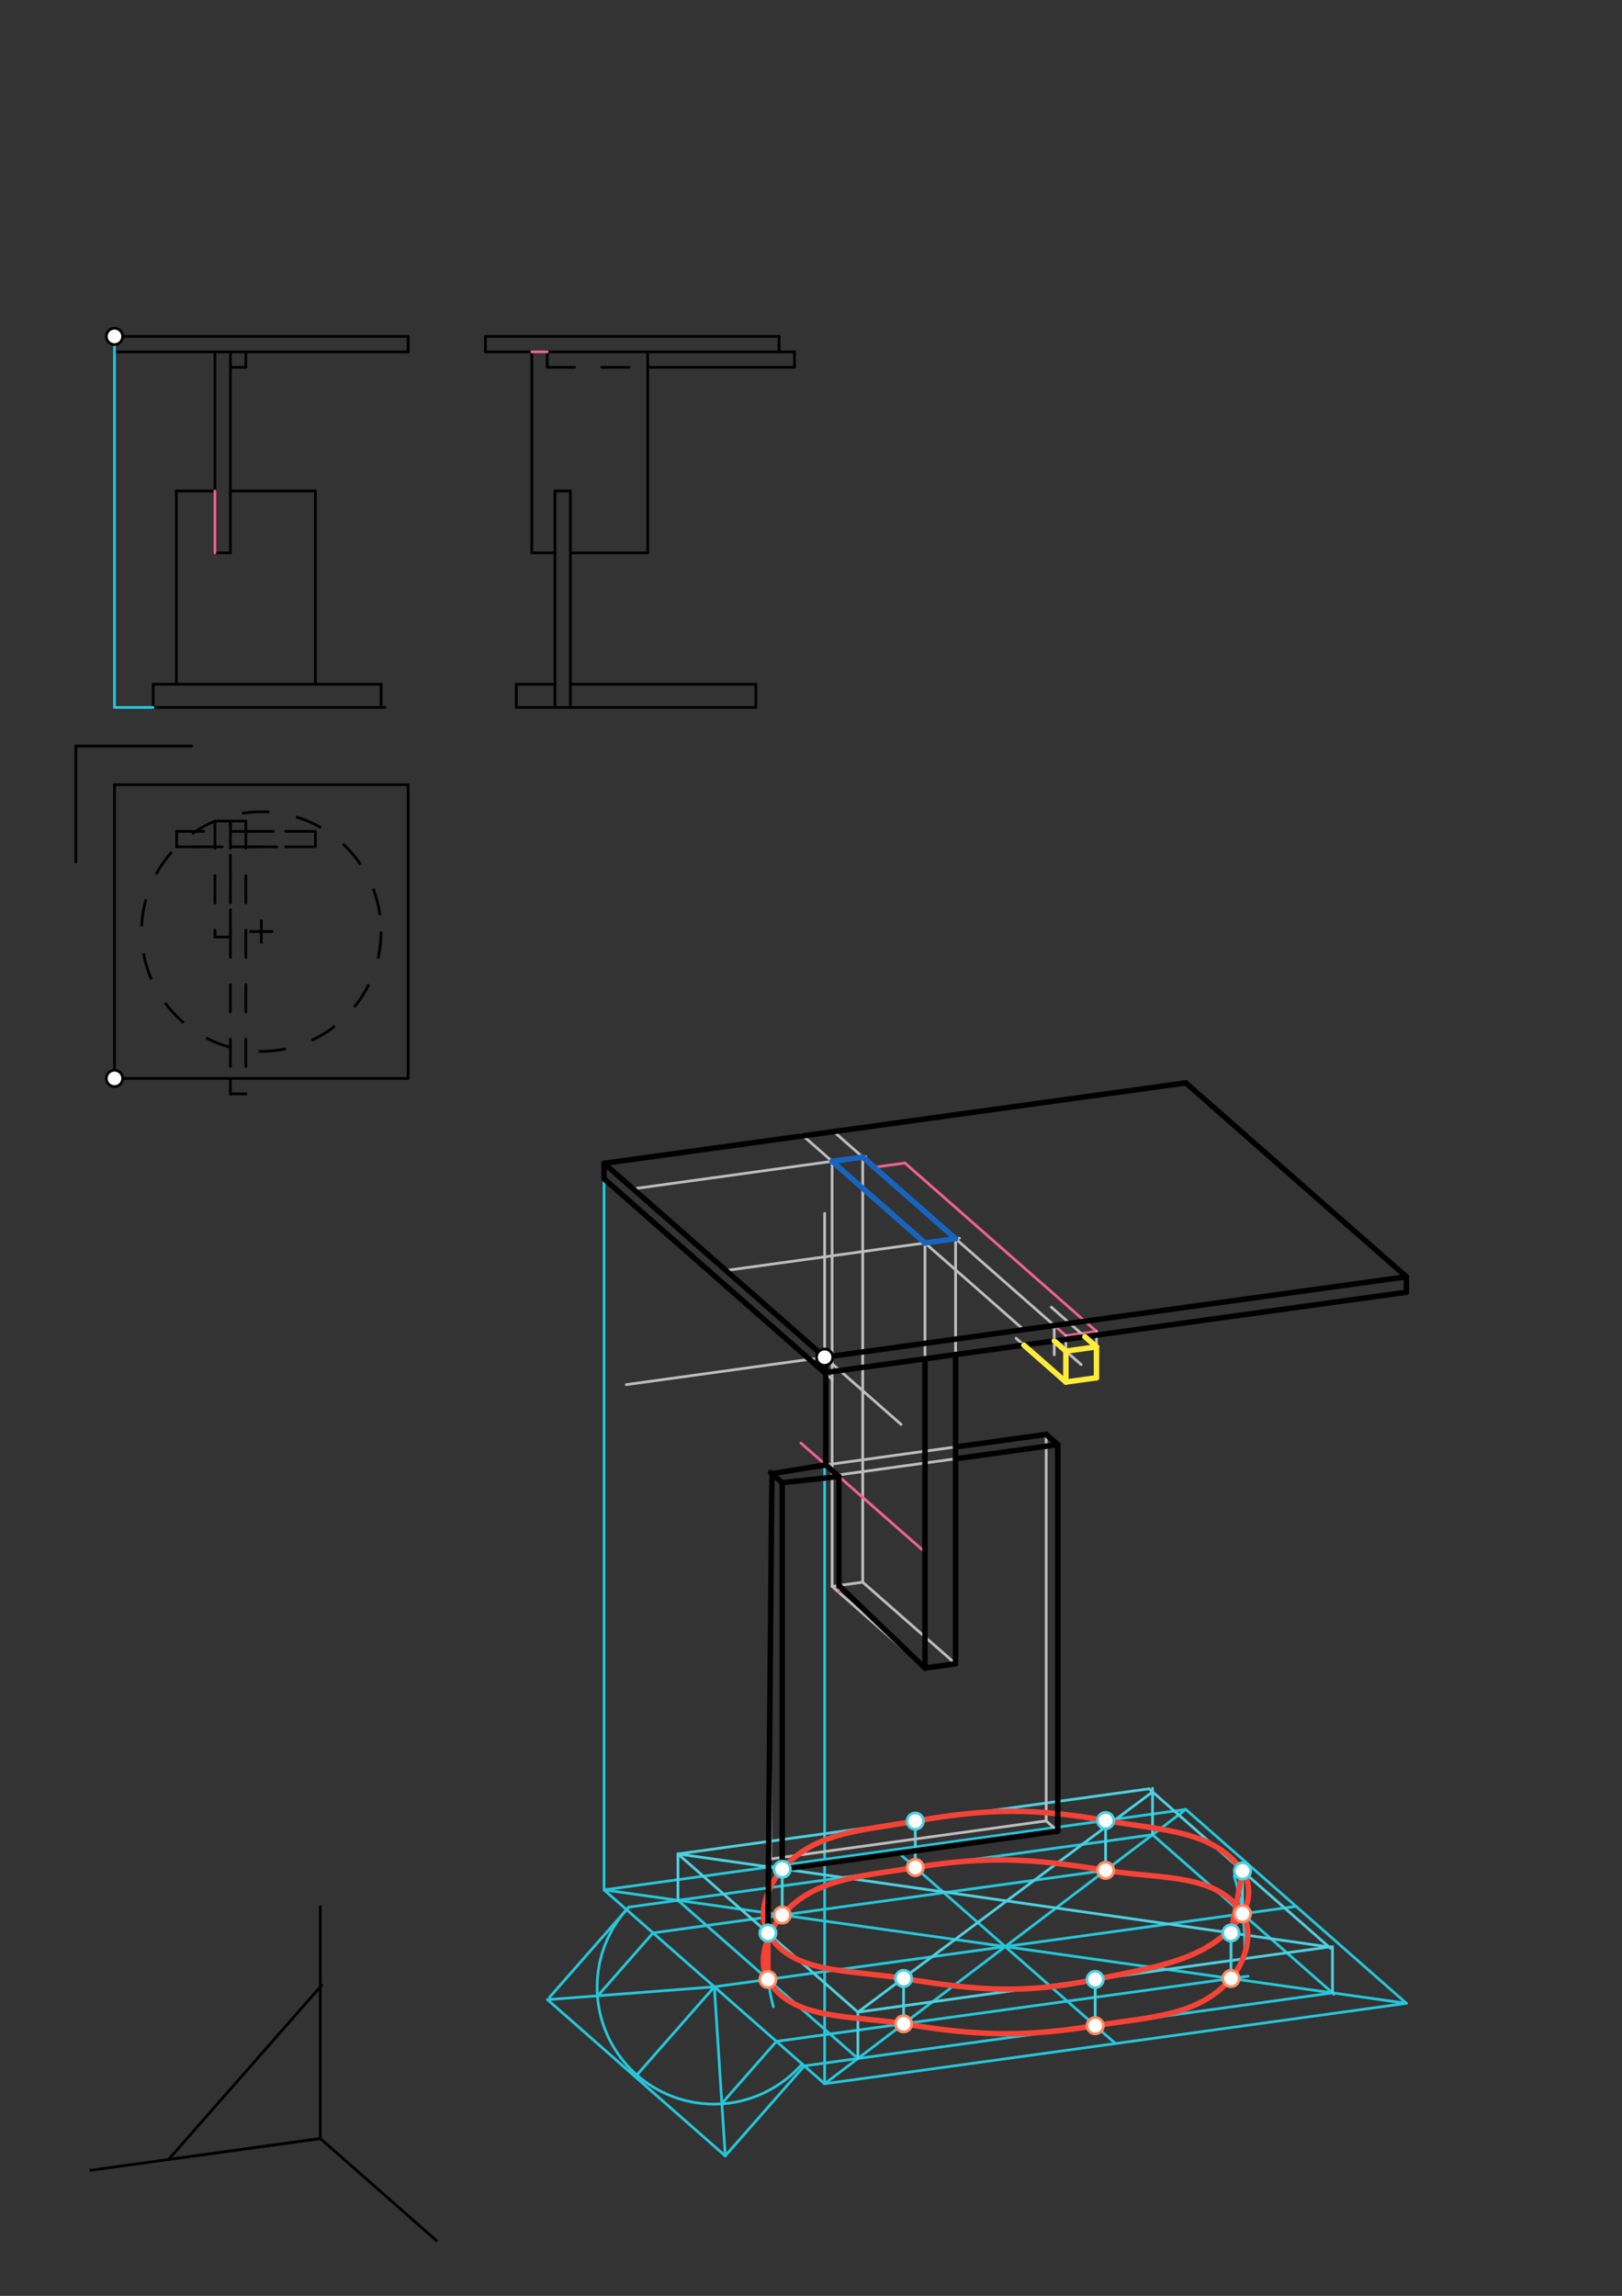 <svg xmlns="http://www.w3.org/2000/svg" class="svg--816" height="100%" preserveAspectRatio="xMidYMid meet" viewBox="0 0 595 842" width="100%"><rect x="0" y="0" width="595" height="842" fill="#333333" stroke="none"/><defs><marker id="marker-arrow" markerHeight="16" markerUnits="userSpaceOnUse" markerWidth="24" orient="auto-start-reverse" refX="24" refY="4" viewBox="0 0 24 8"><path d="M 0 0 L 24 4 L 0 8 z" stroke="inherit"></path></marker></defs><g class="aux-layer--949"></g><g class="main-layer--75a"><g class="element--733"><line stroke="#000000" stroke-dasharray="none" stroke-linecap="round" stroke-width="1" x1="42" x2="149.717" y1="123.375" y2="123.375"></line></g><g class="element--733"><line stroke="#000000" stroke-dasharray="none" stroke-linecap="round" stroke-width="1" x1="42" x2="42" y1="123.375" y2="129.044"></line></g><g class="element--733"><line stroke="#000000" stroke-dasharray="none" stroke-linecap="round" stroke-width="1" x1="149.717" x2="149.717" y1="123.375" y2="129.044"></line></g><g class="element--733"><line stroke="#000000" stroke-dasharray="none" stroke-linecap="round" stroke-width="1" x1="42" x2="149.717" y1="129.044" y2="129.044"></line></g><g class="element--733"><line stroke="#000000" stroke-dasharray="none" stroke-linecap="round" stroke-width="1" x1="78.85" x2="78.85" y1="129.044" y2="202.745"></line></g><g class="element--733"><line stroke="#000000" stroke-dasharray="none" stroke-linecap="round" stroke-width="1" x1="78.85" x2="84.52" y1="202.745" y2="202.745"></line></g><g class="element--733"><line stroke="#000000" stroke-dasharray="none" stroke-linecap="round" stroke-width="1" x1="84.52" x2="84.52" y1="202.745" y2="129.044"></line></g><g class="element--733"><line stroke="#000000" stroke-dasharray="none" stroke-linecap="round" stroke-width="1" x1="84.52" x2="115.701" y1="180.068" y2="180.068"></line></g><g class="element--733"><line stroke="#000000" stroke-dasharray="none" stroke-linecap="round" stroke-width="1" x1="115.701" x2="115.701" y1="180.068" y2="250.934"></line></g><g class="element--733"><line stroke="#000000" stroke-dasharray="none" stroke-linecap="round" stroke-width="1" x1="64.677" x2="64.677" y1="250.934" y2="180.068"></line></g><g class="element--733"><line stroke="#000000" stroke-dasharray="none" stroke-linecap="round" stroke-width="1" x1="64.677" x2="78.85" y1="180.068" y2="180.068"></line></g><g class="element--733"><line stroke="#000000" stroke-dasharray="none" stroke-linecap="round" stroke-width="1" x1="84.52" x2="90.189" y1="134.714" y2="134.714"></line></g><g class="element--733"><line stroke="#000000" stroke-dasharray="none" stroke-linecap="round" stroke-width="1" x1="90.189" x2="90.189" y1="134.714" y2="129.044"></line></g><g class="element--733"><line stroke="#000000" stroke-dasharray="none" stroke-linecap="round" stroke-width="1" x1="56.173" x2="56.173" y1="250.934" y2="259.438"></line></g><g class="element--733"><line stroke="#000000" stroke-dasharray="none" stroke-linecap="round" stroke-width="1" x1="178.063" x2="178.063" y1="123.375" y2="129.044"></line></g><g class="element--733"><line stroke="#000000" stroke-dasharray="none" stroke-linecap="round" stroke-width="1" x1="178.063" x2="285.78" y1="123.375" y2="123.375"></line></g><g class="element--733"><line stroke="#000000" stroke-dasharray="none" stroke-linecap="round" stroke-width="1" x1="285.78" x2="285.78" y1="123.375" y2="129.044"></line></g><g class="element--733"><line stroke="#000000" stroke-dasharray="none" stroke-linecap="round" stroke-width="1" x1="178.063" x2="285.78" y1="129.044" y2="129.044"></line></g><g class="element--733"><line stroke="#000000" stroke-dasharray="none" stroke-linecap="round" stroke-width="1" x1="195.071" x2="195.071" y1="129.044" y2="202.745"></line></g><g class="element--733"><line stroke="#000000" stroke-dasharray="none" stroke-linecap="round" stroke-width="1" x1="195.071" x2="203.575" y1="202.745" y2="202.745"></line></g><g class="element--733"><line stroke="#000000" stroke-dasharray="none" stroke-linecap="round" stroke-width="1" x1="203.575" x2="203.575" y1="202.745" y2="180.068"></line></g><g class="element--733"><line stroke="#000000" stroke-dasharray="none" stroke-linecap="round" stroke-width="1" x1="203.575" x2="209.244" y1="180.068" y2="180.068"></line></g><g class="element--733"><line stroke="#000000" stroke-dasharray="none" stroke-linecap="round" stroke-width="1" x1="203.575" x2="203.575" y1="202.745" y2="259.438"></line></g><g class="element--733"><line stroke="#000000" stroke-dasharray="none" stroke-linecap="round" stroke-width="1" x1="209.244" x2="209.244" y1="180.068" y2="259.438"></line></g><g class="element--733"><line stroke="#000000" stroke-dasharray="none" stroke-linecap="round" stroke-width="1" x1="189.402" x2="189.402" y1="259.438" y2="250.934"></line></g><g class="element--733"><line stroke="#000000" stroke-dasharray="none" stroke-linecap="round" stroke-width="1" x1="189.402" x2="203.575" y1="250.934" y2="250.934"></line></g><g class="element--733"><line stroke="#000000" stroke-dasharray="none" stroke-linecap="round" stroke-width="1" x1="189.402" x2="277.276" y1="259.438" y2="259.438"></line></g><g class="element--733"><line stroke="#000000" stroke-dasharray="none" stroke-linecap="round" stroke-width="1" x1="277.276" x2="277.276" y1="259.438" y2="250.934"></line></g><g class="element--733"><line stroke="#000000" stroke-dasharray="none" stroke-linecap="round" stroke-width="1" x1="277.276" x2="209.244" y1="250.934" y2="250.934"></line></g><g class="element--733"><line stroke="#000000" stroke-dasharray="none" stroke-linecap="round" stroke-width="1" x1="237.591" x2="237.591" y1="202.745" y2="129.044"></line></g><g class="element--733"><line stroke="#000000" stroke-dasharray="none" stroke-linecap="round" stroke-width="1" x1="237.591" x2="209.244" y1="202.745" y2="202.745"></line></g><g class="element--733"><line stroke="#000000" stroke-dasharray="none" stroke-linecap="round" stroke-width="1" x1="42" x2="149.717" y1="287.784" y2="287.784"></line></g><g class="element--733"><line stroke="#000000" stroke-dasharray="none" stroke-linecap="round" stroke-width="1" x1="42" x2="42" y1="287.784" y2="395.501"></line></g><g class="element--733"><line stroke="#000000" stroke-dasharray="none" stroke-linecap="round" stroke-width="1" x1="42" x2="149.717" y1="395.501" y2="395.501"></line></g><g class="element--733"><line stroke="#000000" stroke-dasharray="none" stroke-linecap="round" stroke-width="1" x1="149.717" x2="149.717" y1="287.784" y2="395.501"></line></g><g class="element--733"><line stroke="#000000" stroke-dasharray="none" stroke-linecap="round" stroke-width="1" x1="141.213" x2="56.173" y1="259.438" y2="259.438"></line></g><g class="element--733"><line stroke="#000000" stroke-dasharray="none" stroke-linecap="round" stroke-width="1" x1="56.173" x2="139.795" y1="250.934" y2="250.934"></line></g><g class="element--733"><line stroke="#000000" stroke-dasharray="none" stroke-linecap="round" stroke-width="1" x1="139.795" x2="139.795" y1="250.934" y2="259.438"></line></g><g class="element--733"><g class="center--a87"><line x1="91.858" y1="341.643" x2="99.858" y2="341.643" stroke="#000000" stroke-width="1" stroke-linecap="round"></line><line x1="95.858" y1="337.643" x2="95.858" y2="345.643" stroke="#000000" stroke-width="1" stroke-linecap="round"></line><circle class="hit--87b" cx="95.858" cy="341.643" r="4" stroke="none" fill="transparent"></circle></g><circle cx="95.858" cy="341.643" fill="none" r="43.937" stroke="#000000" stroke-dasharray="10" stroke-width="1"></circle></g><g class="element--733"><line stroke="#000000" stroke-dasharray="10" stroke-linecap="round" stroke-width="1" x1="64.79" x2="115.701" y1="310.575" y2="310.575"></line></g><g class="element--733"><line stroke="#000000" stroke-dasharray="10" stroke-linecap="round" stroke-width="1" x1="101.5" x2="64.79" y1="310.575" y2="310.575"></line></g><g class="element--733"><line stroke="#000000" stroke-dasharray="10" stroke-linecap="round" stroke-width="1" x1="64.79" x2="64.79" y1="310.575" y2="304.905"></line></g><g class="element--733"><line stroke="#000000" stroke-dasharray="10" stroke-linecap="round" stroke-width="1" x1="64.79" x2="115.701" y1="304.905" y2="304.905"></line></g><g class="element--733"><line stroke="#000000" stroke-dasharray="10" stroke-linecap="round" stroke-width="1" x1="90.245" x2="103" y1="304.905" y2="304.905"></line></g><g class="element--733"><line stroke="#000000" stroke-dasharray="10" stroke-linecap="round" stroke-width="1" x1="78.85" x2="84.52" y1="301.131" y2="301.131"></line></g><g class="element--733"><line stroke="#000000" stroke-dasharray="10" stroke-linecap="round" stroke-width="1" x1="78.85" x2="78.85" y1="301.131" y2="343.651"></line></g><g class="element--733"><line stroke="#000000" stroke-dasharray="10" stroke-linecap="round" stroke-width="1" x1="84.52" x2="84.52" y1="343.651" y2="301.131"></line></g><g class="element--733"><line stroke="#000000" stroke-dasharray="10" stroke-linecap="round" stroke-width="1" x1="84.52" x2="84.52" y1="395.501" y2="401.17"></line></g><g class="element--733"><line stroke="#000000" stroke-dasharray="10" stroke-linecap="round" stroke-width="1" x1="84.52" x2="90.189" y1="401.17" y2="401.17"></line></g><g class="element--733"><line stroke="#000000" stroke-dasharray="10" stroke-linecap="round" stroke-width="1" x1="84.52" x2="90.189" y1="301.131" y2="301.131"></line></g><g class="element--733"><line stroke="#000000" stroke-dasharray="10" stroke-linecap="round" stroke-width="1" x1="84.52" x2="84.52" y1="301.131" y2="401.17"></line></g><g class="element--733"><line stroke="#000000" stroke-dasharray="10" stroke-linecap="round" stroke-width="1" x1="90.189" x2="90.189" y1="301.131" y2="401.17"></line></g><g class="element--733"><line stroke="#000000" stroke-dasharray="none" stroke-linecap="round" stroke-width="1" x1="27.827" x2="70.346" y1="273.611" y2="273.611"></line></g><g class="element--733"><line stroke="#000000" stroke-dasharray="none" stroke-linecap="round" stroke-width="1" x1="27.827" x2="27.827" y1="273.611" y2="316.131"></line></g><g class="element--733"><line stroke="#000000" stroke-dasharray="10" stroke-linecap="round" stroke-width="1" x1="200.74" x2="237.591" y1="134.714" y2="134.714"></line></g><g class="element--733"><line stroke="#000000" stroke-dasharray="none" stroke-linecap="round" stroke-width="1" x1="285.78" x2="291.449" y1="129.044" y2="129.044"></line></g><g class="element--733"><line stroke="#000000" stroke-dasharray="none" stroke-linecap="round" stroke-width="1" x1="291.449" x2="291.449" y1="129.044" y2="134.714"></line></g><g class="element--733"><line stroke="#000000" stroke-dasharray="none" stroke-linecap="round" stroke-width="1" x1="291.449" x2="237.591" y1="134.714" y2="134.714"></line></g><g class="element--733"><line stroke="#000000" stroke-dasharray="10" stroke-linecap="round" stroke-width="1" x1="200.74" x2="200.74" y1="134.714" y2="129.044"></line></g><g class="element--733"><line stroke="#000000" stroke-dasharray="10" stroke-linecap="round" stroke-width="1" x1="78.85" x2="84.52" y1="343.651" y2="343.651"></line></g><g class="element--733"><line stroke="#000000" stroke-dasharray="10" stroke-linecap="round" stroke-width="1" x1="115.701" x2="115.701" y1="310.575" y2="304.905"></line></g><g class="element--733"><line stroke="#000000" stroke-dasharray="none" stroke-linecap="round" stroke-width="1" x1="117.5" x2="117.5" y1="699.25" y2="784.289"></line></g><g class="element--733"><line stroke="#000000" stroke-dasharray="none" stroke-linecap="round" stroke-width="1" x1="117.5" x2="61.843" y1="784.289" y2="791.983"></line></g><g class="element--733"><line stroke="#000000" stroke-dasharray="none" stroke-linecap="round" stroke-width="1" x1="117.5" x2="33.262" y1="784.289" y2="795.934"></line></g><g class="element--733"><line stroke="#000000" stroke-dasharray="none" stroke-linecap="round" stroke-width="1" x1="61.843" x2="117.979" y1="791.983" y2="728.105"></line></g><g class="element--733"><line stroke="#000000" stroke-dasharray="none" stroke-linecap="round" stroke-width="1" x1="117.5" x2="160.086" y1="784.289" y2="821.713"></line></g><g class="element--733"><line stroke="#BDBDBD" stroke-dasharray="none" stroke-linecap="round" stroke-width="1" x1="302.5" x2="302.5" y1="497.75" y2="445.016"></line></g><g class="element--733"><line stroke="#BDBDBD" stroke-dasharray="none" stroke-linecap="round" stroke-width="1" x1="302.5" x2="330.536" y1="497.75" y2="522.388"></line></g><g class="element--733"><line stroke="#BDBDBD" stroke-dasharray="none" stroke-linecap="round" stroke-width="1" x1="302.5" x2="229.739" y1="497.75" y2="507.808"></line></g><g class="element--733"><line stroke="#26C6DA" stroke-dasharray="none" stroke-linecap="round" stroke-width="1" x1="42" x2="42" y1="123.375" y2="259.438"></line></g><g class="element--733"><line stroke="#26C6DA" stroke-dasharray="none" stroke-linecap="round" stroke-width="1" x1="56.173" x2="42" y1="259.438" y2="259.438"></line></g><g class="element--733"><line stroke="#26C6DA" stroke-dasharray="none" stroke-linecap="round" stroke-width="1" x1="302.5" x2="302.5" y1="497.75" y2="764.207"></line></g><g class="element--733"><line stroke="#26C6DA" stroke-dasharray="none" stroke-linecap="round" stroke-width="1" x1="302.5" x2="515.904" y1="764.207" y2="734.706"></line></g><g class="element--733"><line stroke="#26C6DA" stroke-dasharray="none" stroke-linecap="round" stroke-width="1" x1="302.5" x2="221.587" y1="764.207" y2="693.101"></line></g><g class="element--733"><line stroke="#26C6DA" stroke-dasharray="none" stroke-linecap="round" stroke-width="1" x1="221.587" x2="434.991" y1="693.101" y2="663.601"></line></g><g class="element--733"><line stroke="#26C6DA" stroke-dasharray="none" stroke-linecap="round" stroke-width="1" x1="515.904" x2="434.991" y1="734.706" y2="663.601"></line></g><g class="element--733"><line stroke="#26C6DA" stroke-dasharray="none" stroke-linecap="round" stroke-width="1" x1="302.5" x2="434.991" y1="764.207" y2="663.601"></line></g><g class="element--733"><line stroke="#26C6DA" stroke-dasharray="none" stroke-linecap="round" stroke-width="1" x1="515.904" x2="221.587" y1="734.706" y2="693.101"></line></g><g class="element--733"><line stroke="#26C6DA" stroke-dasharray="none" stroke-linecap="round" stroke-width="1" x1="302.5" x2="221.587" y1="497.75" y2="426.644"></line></g><g class="element--733"><line stroke="#26C6DA" stroke-dasharray="none" stroke-linecap="round" stroke-width="1" x1="221.587" x2="221.587" y1="693.101" y2="426.644"></line></g><g class="element--733"><line stroke="#26C6DA" stroke-dasharray="none" stroke-linecap="round" stroke-width="1" x1="302.5" x2="515.904" y1="497.75" y2="468.25"></line></g><g class="element--733"><line stroke="#26C6DA" stroke-dasharray="none" stroke-linecap="round" stroke-width="1" x1="221.587" x2="434.991" y1="426.644" y2="397.144"></line></g><g class="element--733"><line stroke="#26C6DA" stroke-dasharray="none" stroke-linecap="round" stroke-width="1" x1="434.991" x2="515.904" y1="397.144" y2="468.25"></line></g><g class="element--733"><line stroke="#26C6DA" stroke-dasharray="none" stroke-linecap="round" stroke-width="1" x1="368.746" x2="262.044" y1="713.904" y2="728.654"></line></g><g class="element--733"><line stroke="#26C6DA" stroke-dasharray="none" stroke-linecap="round" stroke-width="1" x1="368.746" x2="475.447" y1="713.904" y2="699.154"></line></g><g class="element--733"><line stroke="#26C6DA" stroke-dasharray="none" stroke-linecap="round" stroke-width="1" x1="368.746" x2="328.289" y1="713.904" y2="678.351"></line></g><g class="element--733"><line stroke="#26C6DA" stroke-dasharray="none" stroke-linecap="round" stroke-width="1" x1="368.746" x2="409.202" y1="713.904" y2="749.457"></line></g><g class="element--733"><path d="M 452.722 688.023 A 87.874 87.874 0 0 1 456.598 715.841" fill="none" stroke="#26C6DA" stroke-dasharray="none" stroke-linecap="round" stroke-width="1"></path></g><g class="element--733"><path d="M 280.89 712.086 A 87.874 87.874 0 0 0 283.687 735.967" fill="none" stroke="#26C6DA" stroke-dasharray="none" stroke-linecap="round" stroke-width="1"></path></g><g class="element--733"><line stroke="#26C6DA" stroke-dasharray="none" stroke-linecap="round" stroke-width="1" x1="281.699" x2="249.063" y1="725.937" y2="697.256"></line></g><g class="element--733"><line stroke="#26C6DA" stroke-dasharray="none" stroke-linecap="round" stroke-width="1" x1="281.699" x2="314.682" y1="725.937" y2="754.921"></line></g><g class="element--733"><line stroke="#26C6DA" stroke-dasharray="none" stroke-linecap="round" stroke-width="1" x1="455.792" x2="422.708" y1="701.871" y2="672.797"></line></g><g class="element--733"><line stroke="#26C6DA" stroke-dasharray="none" stroke-linecap="round" stroke-width="1" x1="455.792" x2="489.365" y1="701.871" y2="731.375"></line></g><g class="element--733"><line stroke="#26C6DA" stroke-dasharray="none" stroke-linecap="round" stroke-width="1" x1="422.788" x2="230.657" y1="672.867" y2="699.427"></line></g><g class="element--733"><line stroke="#26C6DA" stroke-dasharray="none" stroke-linecap="round" stroke-width="1" x1="488.796" x2="294.704" y1="730.874" y2="757.705"></line></g><g class="element--733"><line stroke="#26C6DA" stroke-dasharray="none" stroke-linecap="round" stroke-width="1" x1="262.044" x2="233.04" y1="728.654" y2="761.658"></line></g><g class="element--733"><line stroke="#26C6DA" stroke-dasharray="none" stroke-linecap="round" stroke-width="1" x1="230.657" x2="201.654" y1="699.427" y2="732.43"></line></g><g class="element--733"><line stroke="#26C6DA" stroke-dasharray="none" stroke-linecap="round" stroke-width="1" x1="295.048" x2="266.044" y1="757.657" y2="790.661"></line></g><g class="element--733"><line stroke="#26C6DA" stroke-dasharray="none" stroke-linecap="round" stroke-width="1" x1="266.044" x2="200.838" y1="790.661" y2="733.359"></line></g><g class="element--733"><path d="M 229.842 700.355 A 42.87 42.87 0 1 0 294.246 756.953" fill="none" stroke="#26C6DA" stroke-dasharray="none" stroke-linecap="round" stroke-width="1"></path></g><g class="element--733"><line stroke="#26C6DA" stroke-dasharray="none" stroke-linecap="round" stroke-width="1" x1="262.044" x2="200.838" y1="728.654" y2="733.359"></line></g><g class="element--733"><line stroke="#26C6DA" stroke-dasharray="none" stroke-linecap="round" stroke-width="1" x1="262.044" x2="266.044" y1="728.654" y2="790.661"></line></g><g class="element--733"><line stroke="#26C6DA" stroke-dasharray="none" stroke-linecap="round" stroke-width="1" x1="219.3" x2="239.555" y1="731.94" y2="708.891"></line></g><g class="element--733"><line stroke="#26C6DA" stroke-dasharray="none" stroke-linecap="round" stroke-width="1" x1="264.804" x2="284.814" y1="771.435" y2="748.664"></line></g><g class="element--733"><line stroke="#26C6DA" stroke-dasharray="none" stroke-linecap="round" stroke-width="1" x1="239.555" x2="407.26" y1="708.891" y2="685.708"></line></g><g class="element--733"><line stroke="#26C6DA" stroke-dasharray="none" stroke-linecap="round" stroke-width="1" x1="284.814" x2="457.829" y1="748.664" y2="724.747"></line></g><g class="element--733"><path d="M 401.749 742.907 C 421.713 739.642, 439.614 739.629, 451.571 725.612 C 457.039 719.203, 459.925 708.706, 455.792 701.871 C 446.76 686.936, 425.647 689.203, 405.57 685.942 C 378.959 681.619, 362.122 680.53, 335.742 684.9 C 316.167 688.143, 299.009 688.671, 286.944 702.34 C 281.316 708.716, 277.754 719.013, 281.699 725.937 C 290.244 740.932, 311.551 738.942, 331.46 742.216 C 358.19 746.612, 375.14 747.26, 401.749 742.907" fill="none" stroke="#FF8A65" stroke-linecap="round" stroke-width="1"></path></g><g class="element--733"><line stroke="#4DD0E1" stroke-dasharray="none" stroke-linecap="round" stroke-width="1" x1="248.696" x2="248.696" y1="696.933" y2="679.925"></line></g><g class="element--733"><line stroke="#4DD0E1" stroke-dasharray="none" stroke-linecap="round" stroke-width="1" x1="314.703" x2="314.703" y1="754.94" y2="737.932"></line></g><g class="element--733"><line stroke="#4DD0E1" stroke-dasharray="none" stroke-linecap="round" stroke-width="1" x1="488.796" x2="488.796" y1="730.874" y2="713.867"></line></g><g class="element--733"><line stroke="#4DD0E1" stroke-dasharray="none" stroke-linecap="round" stroke-width="1" x1="422.788" x2="422.788" y1="672.867" y2="655.859"></line></g><g class="element--733"><line stroke="#4DD0E1" stroke-dasharray="none" stroke-linecap="round" stroke-width="1" x1="314.703" x2="248.696" y1="737.932" y2="679.925"></line></g><g class="element--733"><line stroke="#4DD0E1" stroke-dasharray="none" stroke-linecap="round" stroke-width="1" x1="248.696" x2="421.509" y1="679.925" y2="656.036"></line></g><g class="element--733"><line stroke="#4DD0E1" stroke-dasharray="none" stroke-linecap="round" stroke-width="1" x1="421.509" x2="488.151" y1="656.036" y2="714.6"></line></g><g class="element--733"><line stroke="#4DD0E1" stroke-dasharray="none" stroke-linecap="round" stroke-width="1" x1="314.703" x2="488.063" y1="737.932" y2="713.968"></line></g><g class="element--733"><line stroke="#4DD0E1" stroke-dasharray="none" stroke-linecap="round" stroke-width="1" x1="248.696" x2="487.517" y1="679.925" y2="714.043"></line></g><g class="element--733"><line stroke="#4DD0E1" stroke-dasharray="none" stroke-linecap="round" stroke-width="1" x1="314.703" x2="422.788" y1="737.932" y2="657.16"></line></g><g class="element--733"><line stroke="#4DD0E1" stroke-dasharray="none" stroke-linecap="round" stroke-width="1" x1="281.699" x2="281.699" y1="725.937" y2="708.929"></line></g><g class="element--733"><line stroke="#4DD0E1" stroke-dasharray="none" stroke-linecap="round" stroke-width="1" x1="286.944" x2="286.944" y1="702.34" y2="685.517"></line></g><g class="element--733"><line stroke="#4DD0E1" stroke-dasharray="none" stroke-linecap="round" stroke-width="1" x1="335.742" x2="335.742" y1="684.9" y2="667.827"></line></g><g class="element--733"><line stroke="#4DD0E1" stroke-dasharray="none" stroke-linecap="round" stroke-width="1" x1="405.57" x2="405.57" y1="685.942" y2="667.132"></line></g><g class="element--733"><line stroke="#4DD0E1" stroke-dasharray="none" stroke-linecap="round" stroke-width="1" x1="455.792" x2="455.792" y1="701.871" y2="685.318"></line></g><g class="element--733"><line stroke="#4DD0E1" stroke-dasharray="none" stroke-linecap="round" stroke-width="1" x1="451.571" x2="451.571" y1="725.612" y2="708.888"></line></g><g class="element--733"><line stroke="#4DD0E1" stroke-dasharray="none" stroke-linecap="round" stroke-width="1" x1="401.749" x2="401.749" y1="742.907" y2="725.95"></line></g><g class="element--733"><line stroke="#4DD0E1" stroke-dasharray="none" stroke-linecap="round" stroke-width="1" x1="331.46" x2="331.46" y1="742.216" y2="725.588"></line></g><g class="element--733"><path d="M 281.699 708.929 C 290.206 724.006, 311.538 722.289, 331.46 725.588 C 358.146 730.007, 375.627 731.436, 401.749 725.95 C 423.737 721.333, 444.677 718.992, 455.792 701.871 C 458.743 697.325, 458.863 690.568, 455.792 686.164 C 445.326 671.157, 425.755 671.233, 405.57 667.668 C 379.233 663.016, 362.12 663.231, 335.742 667.892 C 316.143 671.356, 299.02 671.812, 286.944 685.517 C 281.36 691.855, 277.81 702.035, 281.699 708.929" fill="none" stroke="#E57373" stroke-linecap="round" stroke-width="1"></path></g><g class="element--733"><line stroke="#BDBDBD" stroke-dasharray="none" stroke-linecap="round" stroke-width="1" x1="286.944" x2="388.03" y1="685.517" y2="671.543"></line></g><g class="element--733"><line stroke="#BDBDBD" stroke-dasharray="none" stroke-linecap="round" stroke-width="1" x1="388.03" x2="383.772" y1="671.543" y2="667.801"></line></g><g class="element--733"><line stroke="#BDBDBD" stroke-dasharray="none" stroke-linecap="round" stroke-width="1" x1="282.686" x2="383.772" y1="681.774" y2="667.801"></line></g><g class="element--733"><line stroke="#BDBDBD" stroke-dasharray="none" stroke-linecap="round" stroke-width="1" x1="282.686" x2="282.686" y1="681.774" y2="540.042"></line></g><g class="element--733"><line stroke="#BDBDBD" stroke-dasharray="none" stroke-linecap="round" stroke-width="1" x1="286.944" x2="286.944" y1="685.517" y2="543.785"></line></g><g class="element--733"><line stroke="#BDBDBD" stroke-dasharray="none" stroke-linecap="round" stroke-width="1" x1="383.772" x2="383.772" y1="667.801" y2="526.068"></line></g><g class="element--733"><line stroke="#BDBDBD" stroke-dasharray="none" stroke-linecap="round" stroke-width="1" x1="388.03" x2="388.03" y1="671.543" y2="529.811"></line></g><g class="element--733"><line stroke="#BDBDBD" stroke-dasharray="none" stroke-linecap="round" stroke-width="1" x1="286.944" x2="388.03" y1="543.785" y2="529.811"></line></g><g class="element--733"><line stroke="#BDBDBD" stroke-dasharray="none" stroke-linecap="round" stroke-width="1" x1="282.686" x2="383.772" y1="540.042" y2="526.068"></line></g><g class="element--733"><line stroke="#BDBDBD" stroke-dasharray="none" stroke-linecap="round" stroke-width="1" x1="286.944" x2="282.686" y1="543.785" y2="540.042"></line></g><g class="element--733"><line stroke="#BDBDBD" stroke-dasharray="none" stroke-linecap="round" stroke-width="1" x1="388.03" x2="383.772" y1="529.811" y2="526.068"></line></g><g class="element--733"><line stroke="#BDBDBD" stroke-dasharray="none" stroke-linecap="round" stroke-width="1" x1="302.5" x2="375.507" y1="497.75" y2="487.658"></line></g><g class="element--733"><line stroke="#BDBDBD" stroke-dasharray="none" stroke-linecap="round" stroke-width="1" x1="375.507" x2="293.975" y1="487.658" y2="416.008"></line></g><g class="element--733"><line stroke="#BDBDBD" stroke-dasharray="none" stroke-linecap="round" stroke-width="1" x1="375.507" x2="386.738" y1="487.658" y2="486.105"></line></g><g class="element--733"><line stroke="#BDBDBD" stroke-dasharray="none" stroke-linecap="round" stroke-width="1" x1="386.738" x2="306.758" y1="486.105" y2="415.819"></line></g><g class="element--733"><line stroke="#BDBDBD" stroke-dasharray="none" stroke-linecap="round" stroke-width="1" x1="221.587" x2="232.234" y1="426.644" y2="436"></line></g><g class="element--733"><line stroke="#BDBDBD" stroke-dasharray="none" stroke-linecap="round" stroke-width="1" x1="232.234" x2="317.596" y1="436" y2="424.2"></line></g><g class="element--733"><line stroke="#BDBDBD" stroke-dasharray="none" stroke-linecap="round" stroke-width="1" x1="232.234" x2="266.302" y1="436" y2="465.94"></line></g><g class="element--733"><line stroke="#BDBDBD" stroke-dasharray="none" stroke-linecap="round" stroke-width="1" x1="266.302" x2="351.935" y1="465.94" y2="454.102"></line></g><g class="element--733"><line stroke="#BDBDBD" stroke-dasharray="none" stroke-linecap="round" stroke-width="1" x1="339.309" x2="339.309" y1="455.847" y2="611.753"></line></g><g class="element--733"><line stroke="#BDBDBD" stroke-dasharray="none" stroke-linecap="round" stroke-width="1" x1="350.541" x2="350.541" y1="454.295" y2="610.2"></line></g><g class="element--733"><line stroke="#BDBDBD" stroke-dasharray="none" stroke-linecap="round" stroke-width="1" x1="339.309" x2="350.541" y1="611.753" y2="610.2"></line></g><g class="element--733"><line stroke="#BDBDBD" stroke-dasharray="none" stroke-linecap="round" stroke-width="1" x1="316.472" x2="316.472" y1="424.356" y2="580.261"></line></g><g class="element--733"><line stroke="#BDBDBD" stroke-dasharray="none" stroke-linecap="round" stroke-width="1" x1="305.24" x2="305.24" y1="425.908" y2="581.814"></line></g><g class="element--733"><line stroke="#BDBDBD" stroke-dasharray="none" stroke-linecap="round" stroke-width="1" x1="305.24" x2="316.472" y1="581.814" y2="580.261"></line></g><g class="element--733"><line stroke="#BDBDBD" stroke-dasharray="none" stroke-linecap="round" stroke-width="1" x1="316.472" x2="350.541" y1="580.261" y2="610.2"></line></g><g class="element--733"><line stroke="#BDBDBD" stroke-dasharray="none" stroke-linecap="round" stroke-width="1" x1="305.24" x2="339.309" y1="581.814" y2="611.753"></line></g><g class="element--733"><line stroke="#F06292" stroke-dasharray="none" stroke-linecap="round" stroke-width="1" x1="78.85" x2="78.85" y1="202.745" y2="180.068"></line></g><g class="element--733"><line stroke="#F06292" stroke-dasharray="none" stroke-linecap="round" stroke-width="1" x1="339.309" x2="339.309" y1="611.753" y2="569.233"></line></g><g class="element--733"><line stroke="#F06292" stroke-dasharray="none" stroke-linecap="round" stroke-width="1" x1="339.309" x2="293.8" y1="569.233" y2="529.24"></line></g><g class="element--733"><line stroke="#F06292" stroke-dasharray="none" stroke-linecap="round" stroke-width="1" x1="307.739" x2="307.739" y1="541.308" y2="583.828"></line></g><g class="element--733"><line stroke="#F06292" stroke-dasharray="none" stroke-linecap="round" stroke-width="1" x1="195.071" x2="200.74" y1="129.044" y2="129.044"></line></g><g class="element--733"><line stroke="#F06292" stroke-dasharray="none" stroke-linecap="round" stroke-width="1" x1="316.472" x2="320.731" y1="424.356" y2="428.098"></line></g><g class="element--733"><line stroke="#F06292" stroke-dasharray="none" stroke-linecap="round" stroke-width="1" x1="320.731" x2="331.962" y1="428.098" y2="426.545"></line></g><g class="element--733"><line stroke="#F06292" stroke-dasharray="none" stroke-linecap="round" stroke-width="1" x1="331.962" x2="402.229" y1="426.545" y2="488.295"></line></g><g class="element--733"><line stroke="#F06292" stroke-dasharray="none" stroke-linecap="round" stroke-width="1" x1="386.738" x2="390.997" y1="486.105" y2="489.848"></line></g><g class="element--733"><line stroke="#F06292" stroke-dasharray="none" stroke-linecap="round" stroke-width="1" x1="390.997" x2="402.229" y1="489.848" y2="488.295"></line></g><g class="element--733"><line stroke="#BDBDBD" stroke-dasharray="none" stroke-linecap="round" stroke-width="1" x1="221.587" x2="221.587" y1="426.644" y2="432.314"></line></g><g class="element--733"><line stroke="#BDBDBD" stroke-dasharray="none" stroke-linecap="round" stroke-width="1" x1="221.587" x2="305.333" y1="432.314" y2="505.909"></line></g><g class="element--733"><line stroke="#BDBDBD" stroke-dasharray="none" stroke-linecap="round" stroke-width="1" x1="515.904" x2="515.904" y1="468.25" y2="473.919"></line></g><g class="element--733"><line stroke="#BDBDBD" stroke-dasharray="none" stroke-linecap="round" stroke-width="1" x1="302.5" x2="515.904" y1="503.419" y2="473.919"></line></g><g class="element--733"><line stroke="#BDBDBD" stroke-dasharray="none" stroke-linecap="round" stroke-width="1" x1="402.229" x2="402.229" y1="488.295" y2="505.303"></line></g><g class="element--733"><line stroke="#BDBDBD" stroke-dasharray="none" stroke-linecap="round" stroke-width="1" x1="390.997" x2="390.997" y1="489.848" y2="506.855"></line></g><g class="element--733"><line stroke="#BDBDBD" stroke-dasharray="none" stroke-linecap="round" stroke-width="1" x1="390.997" x2="402.229" y1="506.855" y2="505.303"></line></g><g class="element--733"><line stroke="#BDBDBD" stroke-dasharray="none" stroke-linecap="round" stroke-width="1" x1="390.997" x2="372.737" y1="506.855" y2="490.809"></line></g><g class="element--733"><line stroke="#BDBDBD" stroke-dasharray="none" stroke-linecap="round" stroke-width="1" x1="386.738" x2="386.738" y1="486.105" y2="496.875"></line></g><g class="element--733"><line stroke="#BDBDBD" stroke-dasharray="none" stroke-linecap="round" stroke-width="1" x1="386.738" x2="396.619" y1="491.774" y2="500.458"></line></g><g class="element--733"><line stroke="#BDBDBD" stroke-dasharray="none" stroke-linecap="round" stroke-width="1" x1="390.997" x2="402.816" y1="495.517" y2="493.883"></line></g><g class="element--733"><line stroke="#BDBDBD" stroke-dasharray="none" stroke-linecap="round" stroke-width="1" x1="402.229" x2="385.649" y1="493.964" y2="479.395"></line></g><g class="element--733"><line stroke="#BDBDBD" stroke-dasharray="none" stroke-linecap="round" stroke-width="1" x1="282.237" x2="282.237" y1="684.717" y2="702.34"></line></g><g class="element--733"><path d="M 335.742 667.892 C 316.143 671.356, 299.02 671.812, 286.944 685.517 C 281.36 691.855, 277.81 702.035, 281.699 708.929 C 290.206 724.006, 311.538 722.289, 331.46 725.588 C 358.146 730.007, 375.627 731.436, 401.749 725.95 C 423.737 721.333, 444.677 718.992, 455.792 701.871 C 458.743 697.325, 458.863 690.568, 455.792 686.164 C 445.326 671.157, 425.755 671.233, 405.57 667.668 C 379.233 663.016, 362.12 663.231, 335.742 667.892" fill="none" stroke="#F44336" stroke-linecap="round" stroke-width="2"></path></g><g class="element--733"><path d="M 281.699 725.937 C 290.244 740.932, 311.551 738.942, 331.46 742.216 C 358.19 746.612, 375.14 747.26, 401.749 742.907 C 421.713 739.642, 439.614 739.629, 451.571 725.612 C 457.039 719.203, 459.925 708.706, 455.792 701.871 C 446.76 686.936, 425.647 689.203, 405.57 685.942 C 378.959 681.619, 362.122 680.53, 335.742 684.9 C 316.167 688.143, 299.009 688.671, 286.944 702.34 C 281.316 708.716, 277.754 719.013, 281.699 725.937" fill="none" stroke="#F44336" stroke-linecap="round" stroke-width="2"></path></g><g class="element--733"><line stroke="#F44336" stroke-dasharray="none" stroke-linecap="round" stroke-width="2" x1="281.699" x2="281.699" y1="708.929" y2="725.937"></line></g><g class="element--733"><line stroke="#F44336" stroke-dasharray="none" stroke-linecap="round" stroke-width="2" x1="455.792" x2="451.571" y1="686.164" y2="708.908"></line></g><g class="element--733"><line stroke="#000000" stroke-dasharray="none" stroke-linecap="round" stroke-width="2" x1="286.944" x2="388.03" y1="685.517" y2="671.543"></line></g><g class="element--733"><line stroke="#000000" stroke-dasharray="none" stroke-linecap="round" stroke-width="2" x1="388.03" x2="388.03" y1="671.543" y2="529.811"></line></g><g class="element--733"><line stroke="#000000" stroke-dasharray="none" stroke-linecap="round" stroke-width="2" x1="388.03" x2="350.541" y1="529.811" y2="534.993"></line></g><g class="element--733"><line stroke="#000000" stroke-dasharray="none" stroke-linecap="round" stroke-width="2" x1="350.541" x2="350.541" y1="534.993" y2="610.2"></line></g><g class="element--733"><line stroke="#000000" stroke-dasharray="none" stroke-linecap="round" stroke-width="2" x1="350.541" x2="339.309" y1="610.2" y2="611.753"></line></g><g class="element--733"><line stroke="#000000" stroke-dasharray="none" stroke-linecap="round" stroke-width="2" x1="339.309" x2="339.309" y1="611.753" y2="498.331"></line></g><g class="element--733"><line stroke="#000000" stroke-dasharray="none" stroke-linecap="round" stroke-width="2" x1="339.309" x2="307.739" y1="611.753" y2="581.468"></line></g><g class="element--733"><line stroke="#000000" stroke-dasharray="none" stroke-linecap="round" stroke-width="2" x1="307.739" x2="307.739" y1="581.468" y2="541.49"></line></g><g class="element--733"><line stroke="#000000" stroke-dasharray="none" stroke-linecap="round" stroke-width="2" x1="307.739" x2="302.91" y1="541.49" y2="537.246"></line></g><g class="element--733"><line stroke="#000000" stroke-dasharray="none" stroke-linecap="round" stroke-width="2" x1="307.739" x2="286.944" y1="541.49" y2="543.785"></line></g><g class="element--733"><line stroke="#000000" stroke-dasharray="none" stroke-linecap="round" stroke-width="2" x1="286.944" x2="286.944" y1="685.517" y2="543.785"></line></g><g class="element--733"><line stroke="#000000" stroke-dasharray="none" stroke-linecap="round" stroke-width="2" x1="286.944" x2="282.686" y1="543.785" y2="540.042"></line></g><g class="element--733"><line stroke="#000000" stroke-dasharray="none" stroke-linecap="round" stroke-width="2" x1="302.91" x2="283.144" y1="537.246" y2="540.444"></line></g><g class="element--733"><line stroke="#000000" stroke-dasharray="none" stroke-linecap="round" stroke-width="2" x1="283.144" x2="281.699" y1="540.444" y2="708.929"></line></g><g class="element--733"><line stroke="#000000" stroke-dasharray="none" stroke-linecap="round" stroke-width="2" x1="350.541" x2="350.541" y1="534.993" y2="496.778"></line></g><g class="element--733"><line stroke="#000000" stroke-dasharray="none" stroke-linecap="round" stroke-width="2" x1="350.541" x2="383.772" y1="530.662" y2="526.068"></line></g><g class="element--733"><line stroke="#000000" stroke-dasharray="none" stroke-linecap="round" stroke-width="2" x1="388.03" x2="383.772" y1="529.811" y2="526.068"></line></g><g class="element--733"><line stroke="#000000" stroke-dasharray="none" stroke-linecap="round" stroke-width="2" x1="302.5" x2="515.904" y1="503.419" y2="473.919"></line></g><g class="element--733"><line stroke="#000000" stroke-dasharray="none" stroke-linecap="round" stroke-width="2" x1="515.904" x2="515.904" y1="473.919" y2="468.25"></line></g><g class="element--733"><line stroke="#000000" stroke-dasharray="none" stroke-linecap="round" stroke-width="2" x1="515.904" x2="302.5" y1="468.25" y2="497.75"></line></g><g class="element--733"><line stroke="#000000" stroke-dasharray="none" stroke-linecap="round" stroke-width="2" x1="302.5" x2="302.5" y1="503.419" y2="497.75"></line></g><g class="element--733"><line stroke="#000000" stroke-dasharray="none" stroke-linecap="round" stroke-width="2" x1="302.5" x2="221.587" y1="503.419" y2="432.314"></line></g><g class="element--733"><line stroke="#000000" stroke-dasharray="none" stroke-linecap="round" stroke-width="2" x1="221.587" x2="221.587" y1="432.314" y2="426.644"></line></g><g class="element--733"><line stroke="#000000" stroke-dasharray="none" stroke-linecap="round" stroke-width="2" x1="221.587" x2="302.5" y1="426.644" y2="497.75"></line></g><g class="element--733"><line stroke="#000000" stroke-dasharray="none" stroke-linecap="round" stroke-width="2" x1="221.587" x2="434.991" y1="426.644" y2="397.144"></line></g><g class="element--733"><line stroke="#000000" stroke-dasharray="none" stroke-linecap="round" stroke-width="2" x1="434.991" x2="515.904" y1="397.144" y2="468.25"></line></g><g class="element--733"><line stroke="#000000" stroke-dasharray="none" stroke-linecap="round" stroke-width="2" x1="302.91" x2="302.91" y1="537.246" y2="497.75"></line></g><g class="element--733"><line stroke="#FFEB3B" stroke-dasharray="none" stroke-linecap="round" stroke-width="2" x1="375.59" x2="390.997" y1="493.316" y2="506.855"></line></g><g class="element--733"><line stroke="#FFEB3B" stroke-dasharray="none" stroke-linecap="round" stroke-width="2" x1="390.997" x2="402.229" y1="506.855" y2="505.303"></line></g><g class="element--733"><line stroke="#FFEB3B" stroke-dasharray="none" stroke-linecap="round" stroke-width="2" x1="402.229" x2="402.229" y1="505.303" y2="493.964"></line></g><g class="element--733"><line stroke="#FFEB3B" stroke-dasharray="none" stroke-linecap="round" stroke-width="2" x1="402.229" x2="390.997" y1="493.964" y2="495.517"></line></g><g class="element--733"><line stroke="#FFEB3B" stroke-dasharray="none" stroke-linecap="round" stroke-width="2" x1="390.997" x2="390.997" y1="506.855" y2="495.517"></line></g><g class="element--733"><line stroke="#FFEB3B" stroke-dasharray="none" stroke-linecap="round" stroke-width="2" x1="390.997" x2="386.738" y1="495.517" y2="491.774"></line></g><g class="element--733"><line stroke="#FFEB3B" stroke-dasharray="none" stroke-linecap="round" stroke-width="2" x1="402.229" x2="397.97" y1="493.964" y2="490.222"></line></g><g class="element--733"><line stroke="#1565C0" stroke-dasharray="none" stroke-linecap="round" stroke-width="2" x1="305.24" x2="339.309" y1="425.908" y2="455.847"></line></g><g class="element--733"><line stroke="#1565C0" stroke-dasharray="none" stroke-linecap="round" stroke-width="2" x1="339.309" x2="350.541" y1="455.847" y2="454.295"></line></g><g class="element--733"><line stroke="#1565C0" stroke-dasharray="none" stroke-linecap="round" stroke-width="2" x1="350.541" x2="316.472" y1="454.295" y2="424.356"></line></g><g class="element--733"><line stroke="#1565C0" stroke-dasharray="none" stroke-linecap="round" stroke-width="2" x1="316.472" x2="305.24" y1="424.356" y2="425.908"></line></g><g class="element--733"><circle cx="42" cy="123.375" r="3" stroke="#000000" stroke-width="1" fill="#ffffff"></circle>}</g><g class="element--733"><circle cx="42" cy="395.501" r="3" stroke="#000000" stroke-width="1" fill="#ffffff"></circle>}</g><g class="element--733"><circle cx="302.5" cy="497.75" r="3" stroke="#000000" stroke-width="1" fill="#ffffff"></circle>}</g><g class="element--733"><circle cx="281.699" cy="725.937" r="3" stroke="#FF8A65" stroke-width="1" fill="#ffffff"></circle>}</g><g class="element--733"><circle cx="401.749" cy="742.907" r="3" stroke="#FF8A65" stroke-width="1" fill="#ffffff"></circle>}</g><g class="element--733"><circle cx="455.792" cy="701.871" r="3" stroke="#FF8A65" stroke-width="1" fill="#ffffff"></circle>}</g><g class="element--733"><circle cx="335.742" cy="684.9" r="3" stroke="#FF8A65" stroke-width="1" fill="#ffffff"></circle>}</g><g class="element--733"><circle cx="286.944" cy="702.34" r="3" stroke="#FF8A65" stroke-width="1" fill="#ffffff"></circle>}</g><g class="element--733"><circle cx="331.46" cy="742.216" r="3" stroke="#FF8A65" stroke-width="1" fill="#ffffff"></circle>}</g><g class="element--733"><circle cx="451.571" cy="725.612" r="3" stroke="#FF8A65" stroke-width="1" fill="#ffffff"></circle>}</g><g class="element--733"><circle cx="405.57" cy="685.942" r="3" stroke="#FF8A65" stroke-width="1" fill="#ffffff"></circle>}</g><g class="element--733"><circle cx="281.699" cy="708.929" r="3" stroke="#4DD0E1" stroke-width="1" fill="#ffffff"></circle>}</g><g class="element--733"><circle cx="286.944" cy="685.517" r="3" stroke="#4DD0E1" stroke-width="1" fill="#ffffff"></circle>}</g><g class="element--733"><circle cx="335.742" cy="667.892" r="3" stroke="#4DD0E1" stroke-width="1" fill="#ffffff"></circle>}</g><g class="element--733"><circle cx="405.57" cy="667.668" r="3" stroke="#4DD0E1" stroke-width="1" fill="#ffffff"></circle>}</g><g class="element--733"><circle cx="455.792" cy="686.164" r="3" stroke="#4DD0E1" stroke-width="1" fill="#ffffff"></circle>}</g><g class="element--733"><circle cx="451.571" cy="708.908" r="3" stroke="#4DD0E1" stroke-width="1" fill="#ffffff"></circle>}</g><g class="element--733"><circle cx="401.749" cy="725.95" r="3" stroke="#4DD0E1" stroke-width="1" fill="#ffffff"></circle>}</g><g class="element--733"><circle cx="331.46" cy="725.588" r="3" stroke="#4DD0E1" stroke-width="1" fill="#ffffff"></circle>}</g></g><g class="snaps-layer--ac6"></g><g class="temp-layer--52d"></g></svg>